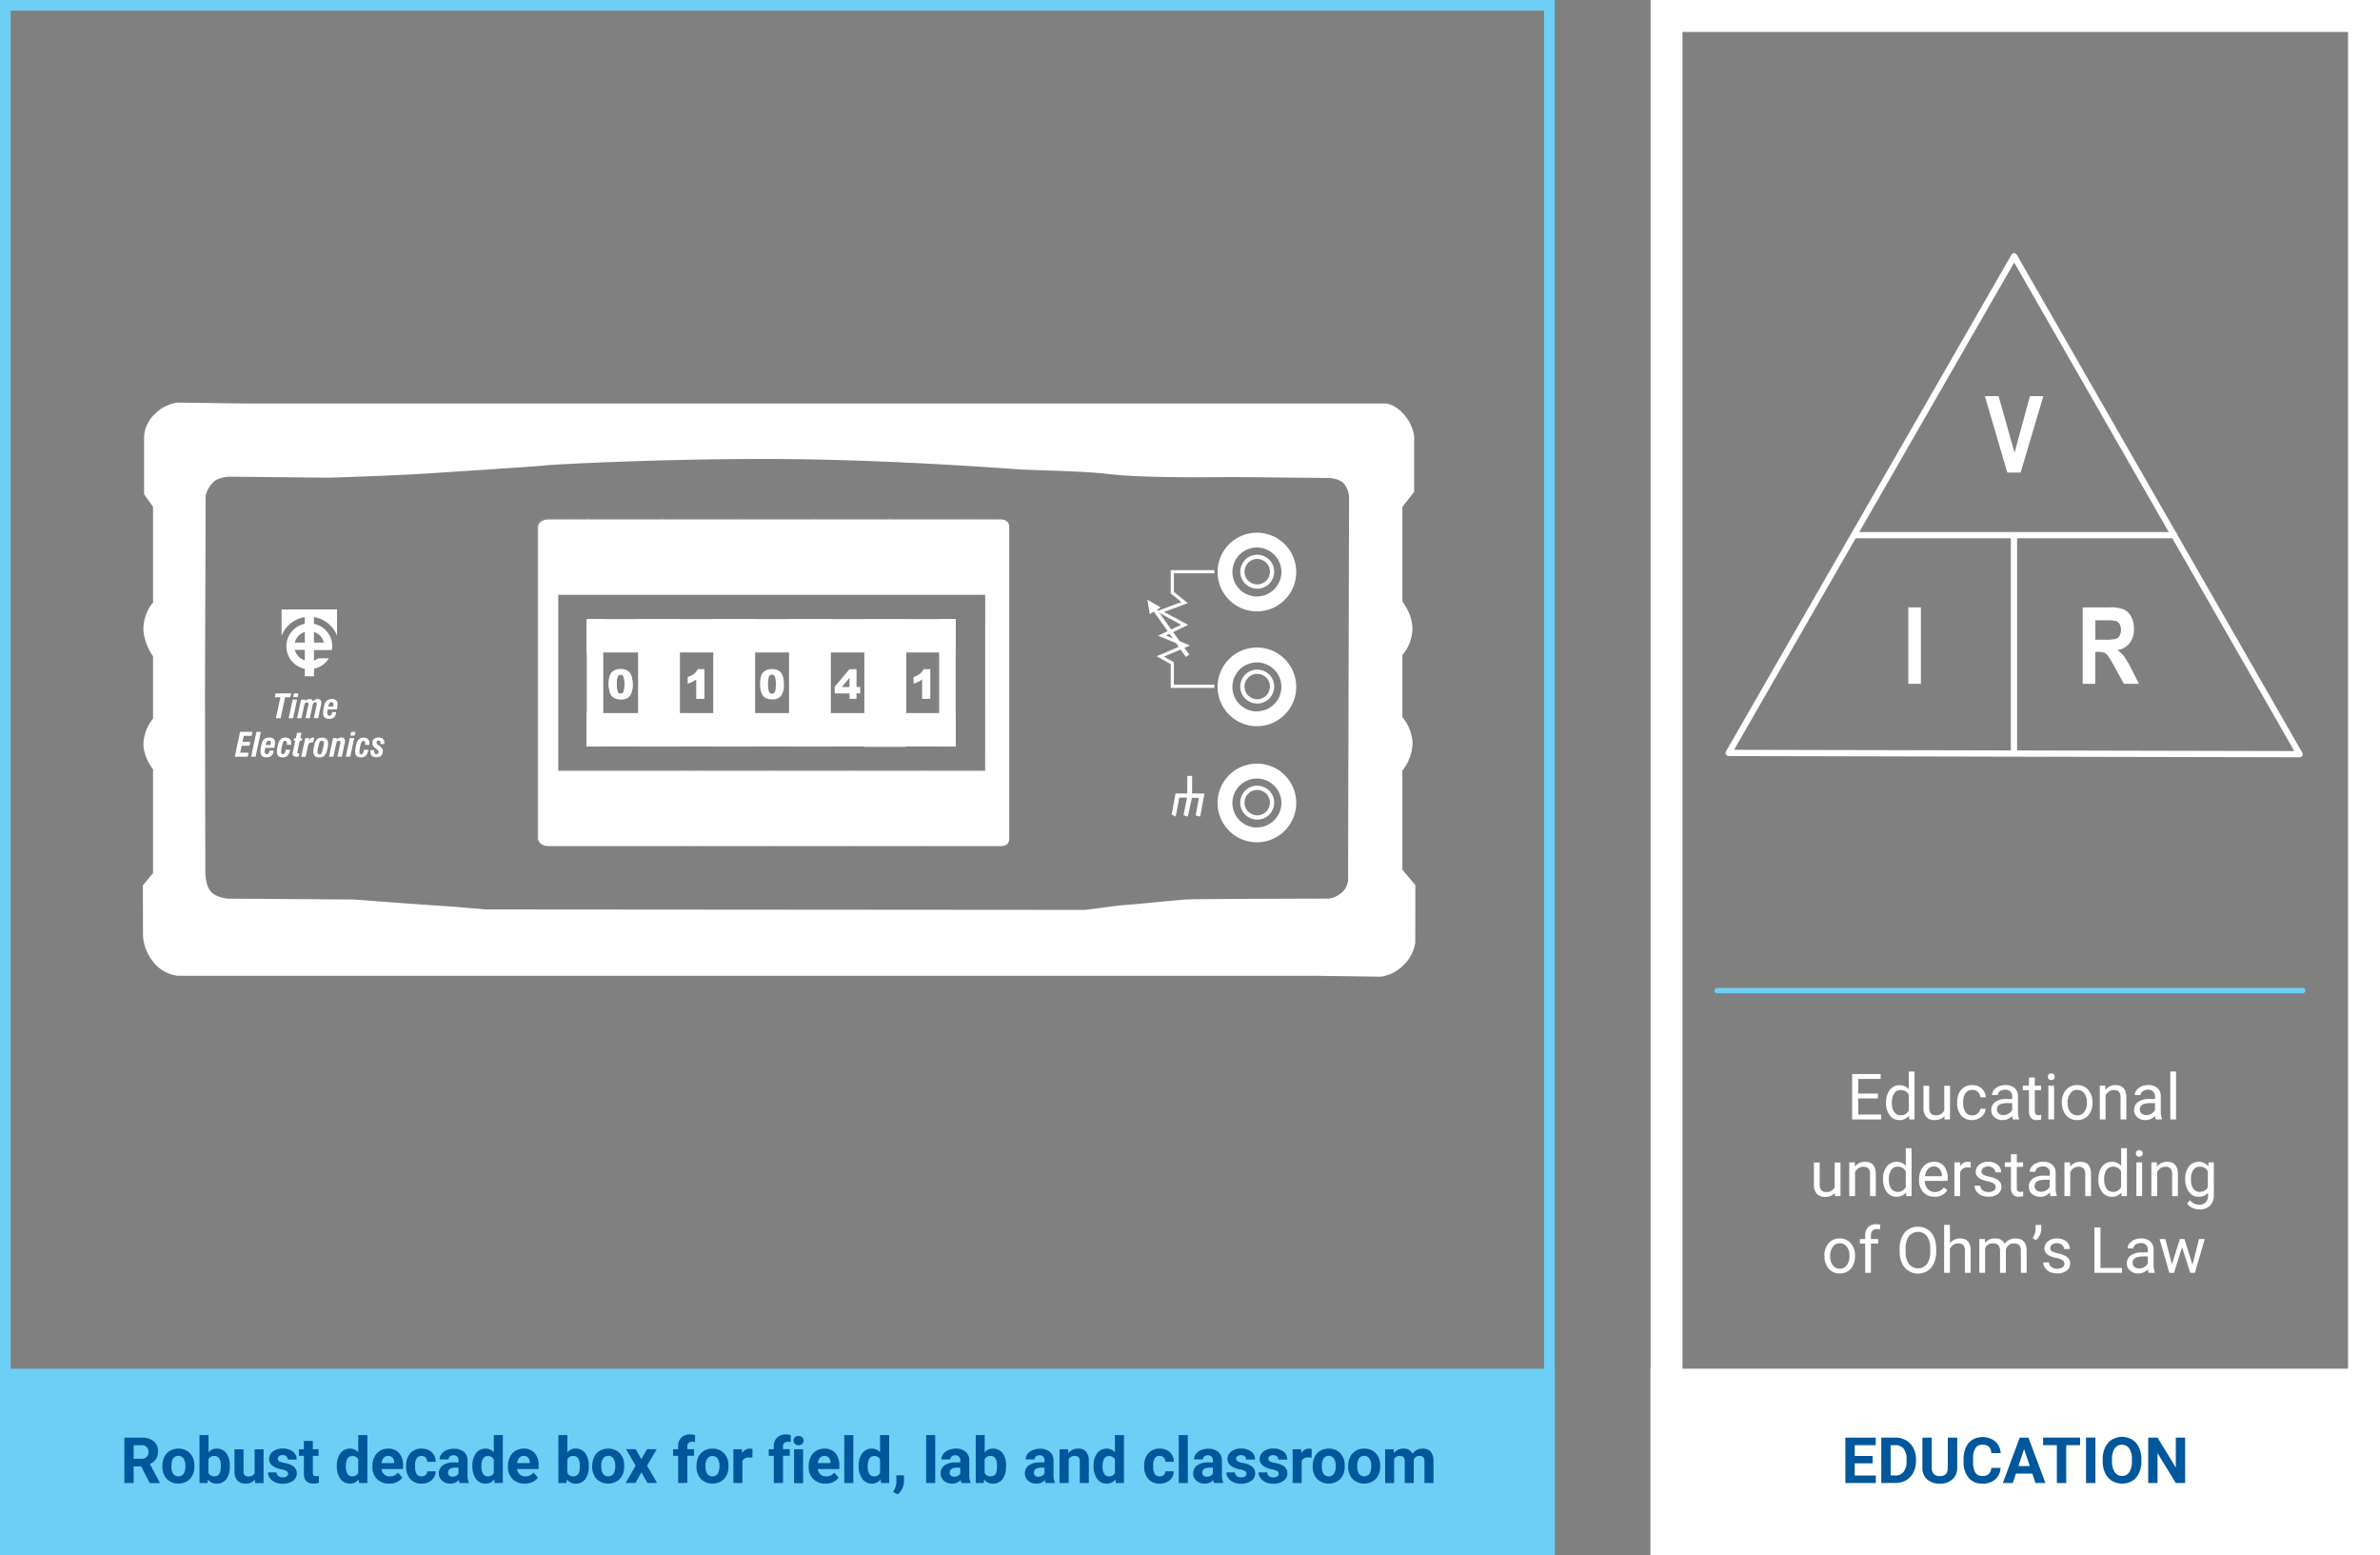 <svg xmlns="http://www.w3.org/2000/svg" viewBox="0 0 894 584"><rect x="0" y="0" width="894" height="584" fill="#808080" stroke="none"/><defs><style>.cls-1{fill:#fff;}.cls-2{fill:#01579b;}.cls-3,.cls-5,.cls-6,.cls-7,.cls-8{fill:none;}.cls-3{stroke:#6dcff6;stroke-width:2px;}.cls-3,.cls-6,.cls-8{stroke-linecap:round;}.cls-3,.cls-5,.cls-7{stroke-miterlimit:10;}.cls-4{fill:#6dcff6;}.cls-5,.cls-6,.cls-7,.cls-8{stroke:#fff;}.cls-5{stroke-width:1.61px;}.cls-6,.cls-8{stroke-linejoin:round;}.cls-6{stroke-width:0.29px;opacity:0.39;}.cls-7{stroke-width:1.2px;}.cls-8{stroke-width:0.8px;opacity:0.15;}</style></defs><g id="Layer_2" data-name="Layer 2"><g id="_1041_OUT" data-name="1041 OUT"><path class="cls-1" d="M863.83,284.39h0l-214.49-.47a1.16,1.16,0,0,1-1-.59,1.2,1.2,0,0,1,0-1.16L755.57,95.66a1.18,1.18,0,0,1,1-.58h0a1.16,1.16,0,0,1,1,.58l107.24,187a1.17,1.17,0,0,1-1,1.75Zm-212.46-2.81,210.44.47L756.59,98.59Z"/><path class="cls-1" d="M816.66,202.15h-120a1.17,1.17,0,1,1,0-2.34h120a1.17,1.17,0,1,1,0,2.34Z"/><path class="cls-1" d="M756.51,283.86a1.17,1.17,0,0,1-1.17-1.17V201a1.17,1.17,0,0,1,2.34,0v81.71A1.17,1.17,0,0,1,756.51,283.86Z"/><path class="cls-1" d="M754,177.47l-8.42-28.71h5.15l6,21.25,5.77-21.25h5.05L759,177.47Z"/><path class="cls-1" d="M716.82,256.8V228.09h4.73V256.8Z"/><path class="cls-1" d="M782.33,256.8V228.09h10a13.8,13.8,0,0,1,5.48.78,6,6,0,0,1,2.7,2.68,9.24,9.24,0,0,1,1.06,4.57,8.55,8.55,0,0,1-1.61,5.42,7.2,7.2,0,0,1-4.6,2.59,11.89,11.89,0,0,1,2.53,2.4,32.87,32.87,0,0,1,2.72,4.67l2.86,5.6h-5.67l-3.44-6.25a42.49,42.49,0,0,0-2.52-4.24,3.59,3.59,0,0,0-1.41-1.17,6.33,6.33,0,0,0-2.39-.33h-1v12Zm4.74-16.57h3.53a17.69,17.69,0,0,0,4.11-.28,2.62,2.62,0,0,0,1.43-1.15,4.26,4.26,0,0,0,.55-2.29,4,4,0,0,0-.55-2.2,2.79,2.79,0,0,0-1.49-1.15,19.28,19.28,0,0,0-3.86-.21h-3.72Z"/><rect class="cls-1" x="620" y="514" width="274" height="70"/><path class="cls-2" d="M703.44,549.53h-6.75v4.57h7.92v2.83H693.17V539.87h11.42v2.84h-7.9v4.07h6.75Z"/><path class="cls-2" d="M706.67,556.93V539.87h5.25a7.94,7.94,0,0,1,4,1,7.12,7.12,0,0,1,2.77,2.88,9,9,0,0,1,1,4.25v.79a9,9,0,0,1-1,4.23A7,7,0,0,1,716,555.9a8.07,8.07,0,0,1-4,1Zm3.52-14.22V554.1h1.7a3.81,3.81,0,0,0,3.15-1.34,6.06,6.06,0,0,0,1.11-3.86V548a6.21,6.21,0,0,0-1.07-3.94,3.8,3.8,0,0,0-3.16-1.35Z"/><path class="cls-2" d="M735.19,539.87V551.1a5.74,5.74,0,0,1-1.76,4.43,6.71,6.71,0,0,1-4.78,1.63,6.8,6.8,0,0,1-4.75-1.58,5.64,5.64,0,0,1-1.79-4.35V539.87h3.51v11.26a3.22,3.22,0,0,0,.81,2.44,3.07,3.07,0,0,0,2.22.77c2,0,3-1,3-3.12V539.87Z"/><path class="cls-2" d="M751.46,551.25a6,6,0,0,1-2,4.33,7.1,7.1,0,0,1-4.83,1.58,6.42,6.42,0,0,1-5.17-2.21,9.06,9.06,0,0,1-1.88-6.06v-1a10.22,10.22,0,0,1,.87-4.34,6.5,6.5,0,0,1,2.48-2.88,7.75,7.75,0,0,1,8.5.58,6.54,6.54,0,0,1,2.09,4.45H748a3.55,3.55,0,0,0-.92-2.4,3.4,3.4,0,0,0-2.41-.75,3,3,0,0,0-2.63,1.26,7.05,7.05,0,0,0-.89,3.91V549a7.52,7.52,0,0,0,.83,4,2.92,2.92,0,0,0,2.65,1.28,3.51,3.51,0,0,0,2.43-.74,3.41,3.41,0,0,0,.92-2.3Z"/><path class="cls-2" d="M763.4,553.41h-6.16l-1.17,3.52h-3.74l6.35-17.06h3.26l6.39,17.06h-3.74Zm-5.21-2.84h4.27l-2.15-6.39Z"/><path class="cls-2" d="M781.36,542.71h-5.23v14.22h-3.51V542.71h-5.16v-2.84h13.9Z"/><path class="cls-2" d="M787.1,556.93h-3.52V539.87h3.52Z"/><path class="cls-2" d="M804.37,548.78a10.2,10.2,0,0,1-.89,4.42,6.65,6.65,0,0,1-2.55,2.93,7,7,0,0,1-3.8,1,7.09,7.09,0,0,1-3.78-1,6.78,6.78,0,0,1-2.58-2.91,10,10,0,0,1-.93-4.35V548a10.16,10.16,0,0,1,.91-4.43,6.73,6.73,0,0,1,2.57-2.94,7.49,7.49,0,0,1,7.58,0,6.71,6.71,0,0,1,2.56,2.94,10.15,10.15,0,0,1,.91,4.42Zm-3.56-.77a7.19,7.19,0,0,0-1-4.08,3.39,3.39,0,0,0-5.47,0,7.08,7.08,0,0,0-1,4v.83a7.19,7.19,0,0,0,1,4.06,3.12,3.12,0,0,0,2.76,1.44,3.09,3.09,0,0,0,2.72-1.39,7.25,7.25,0,0,0,1-4Z"/><path class="cls-2" d="M820.8,556.93h-3.51l-6.85-11.23v11.23h-3.51V539.87h3.51l6.86,11.25V539.87h3.5Z"/><path class="cls-1" d="M882,12V572H632V12H882M894,0H620V584H894V0Z"/><line class="cls-3" x1="645" y1="372" x2="865" y2="372"/><path class="cls-1" d="M705.36,412.51H698v6.05h8.59v1.84H695.71V403.34h10.72v1.84H698v5.49h7.4Z"/><path class="cls-1" d="M708.48,414a7.46,7.46,0,0,1,1.39-4.7A4.71,4.71,0,0,1,717,409V402.4h2.16v18h-2l-.1-1.36a4.44,4.44,0,0,1-3.63,1.59,4.35,4.35,0,0,1-3.59-1.8,7.53,7.53,0,0,1-1.39-4.71Zm2.17.24a5.68,5.68,0,0,0,.89,3.38,2.89,2.89,0,0,0,2.46,1.21,3.17,3.17,0,0,0,3-1.85v-5.82a3.18,3.18,0,0,0-3-1.79,2.9,2.9,0,0,0-2.49,1.23A6.2,6.2,0,0,0,710.65,414.2Z"/><path class="cls-1" d="M730.38,419.15a4.63,4.63,0,0,1-3.72,1.48,4,4,0,0,1-3.09-1.17A5.16,5.16,0,0,1,722.5,416v-8.25h2.17v8.19q0,2.88,2.34,2.88a3.24,3.24,0,0,0,3.31-1.85v-9.22h2.16V420.4h-2.06Z"/><path class="cls-1" d="M740.86,418.87a3.12,3.12,0,0,0,2-.71,2.45,2.45,0,0,0,1-1.76h2a4,4,0,0,1-.75,2.08,5,5,0,0,1-1.84,1.57,5.35,5.35,0,0,1-2.45.58,5.24,5.24,0,0,1-4.12-1.72,6.9,6.9,0,0,1-1.53-4.73v-.37a7.68,7.68,0,0,1,.68-3.29,5.23,5.23,0,0,1,2-2.24,5.53,5.53,0,0,1,3-.79,5.1,5.1,0,0,1,3.55,1.27,4.58,4.58,0,0,1,1.5,3.32h-2a3,3,0,0,0-.93-2,2.89,2.89,0,0,0-2.07-.79,3,3,0,0,0-2.56,1.19,5.62,5.62,0,0,0-.91,3.44v.41a5.41,5.41,0,0,0,.91,3.37A3,3,0,0,0,740.86,418.87Z"/><path class="cls-1" d="M756.17,420.4a4.38,4.38,0,0,1-.31-1.34,4.81,4.81,0,0,1-3.61,1.57,4.44,4.44,0,0,1-3.07-1.06,3.42,3.42,0,0,1-1.2-2.69,3.58,3.58,0,0,1,1.5-3.07,7.13,7.13,0,0,1,4.24-1.1h2.11v-1a2.44,2.44,0,0,0-.68-1.81,2.73,2.73,0,0,0-2-.68,3.15,3.15,0,0,0-1.94.59,1.74,1.74,0,0,0-.79,1.42h-2.18a3,3,0,0,1,.68-1.84,4.66,4.66,0,0,1,1.83-1.4,6.18,6.18,0,0,1,2.53-.51,5,5,0,0,1,3.44,1.09,4,4,0,0,1,1.29,3v5.84a7,7,0,0,0,.44,2.77v.19Zm-3.6-1.65a3.82,3.82,0,0,0,1.93-.53,3.24,3.24,0,0,0,1.33-1.37v-2.6h-1.7q-4,0-4,2.33a2,2,0,0,0,.68,1.59A2.6,2.6,0,0,0,752.57,418.75Z"/><path class="cls-1" d="M764.34,404.65v3.07h2.36v1.68h-2.36v7.87a1.74,1.74,0,0,0,.31,1.14,1.31,1.31,0,0,0,1.08.38,4.81,4.81,0,0,0,1-.14v1.75a6.09,6.09,0,0,1-1.66.23,2.71,2.71,0,0,1-2.19-.87,3.75,3.75,0,0,1-.74-2.5V409.4h-2.31v-1.68h2.31v-3.07Z"/><path class="cls-1" d="M769.25,404.36a1.27,1.27,0,0,1,.32-.89,1.42,1.42,0,0,1,1.91,0,1.27,1.27,0,0,1,.33.89,1.17,1.17,0,0,1-1.29,1.23,1.16,1.16,0,0,1-1.27-1.23Zm2.34,16h-2.17V407.72h2.17Z"/><path class="cls-1" d="M774.48,413.94a7.46,7.46,0,0,1,.74-3.35,5.45,5.45,0,0,1,2-2.3,5.61,5.61,0,0,1,3-.8,5.35,5.35,0,0,1,4.19,1.79,6.91,6.91,0,0,1,1.6,4.77v.15a7.56,7.56,0,0,1-.71,3.32,5.33,5.33,0,0,1-2,2.29,5.59,5.59,0,0,1-3,.82,5.32,5.32,0,0,1-4.18-1.79,6.88,6.88,0,0,1-1.6-4.74Zm2.18.26a5.44,5.44,0,0,0,1,3.39,3.32,3.32,0,0,0,5.25,0,5.91,5.91,0,0,0,1-3.63,5.43,5.43,0,0,0-1-3.38,3.16,3.16,0,0,0-2.63-1.29,3.1,3.1,0,0,0-2.59,1.27A5.9,5.9,0,0,0,776.66,414.2Z"/><path class="cls-1" d="M790.8,407.72l.07,1.59a4.63,4.63,0,0,1,3.79-1.82c2.68,0,4,1.51,4.06,4.53v8.38h-2.17V412a3,3,0,0,0-.63-2,2.48,2.48,0,0,0-1.91-.65,3.07,3.07,0,0,0-1.85.56,3.76,3.76,0,0,0-1.25,1.48v9h-2.16V407.72Z"/><path class="cls-1" d="M809.82,420.4a4.38,4.38,0,0,1-.31-1.34,4.83,4.83,0,0,1-3.61,1.57,4.44,4.44,0,0,1-3.07-1.06,3.43,3.43,0,0,1-1.21-2.69,3.59,3.59,0,0,1,1.51-3.07,7.11,7.11,0,0,1,4.24-1.1h2.11v-1a2.44,2.44,0,0,0-.68-1.81,2.75,2.75,0,0,0-2-.68,3.15,3.15,0,0,0-1.94.59,1.71,1.71,0,0,0-.79,1.42h-2.18a3,3,0,0,1,.68-1.84,4.7,4.7,0,0,1,1.82-1.4,6.23,6.23,0,0,1,2.54-.51,5,5,0,0,1,3.44,1.09,4,4,0,0,1,1.28,3v5.84a7,7,0,0,0,.45,2.77v.19Zm-3.6-1.65a3.82,3.82,0,0,0,1.93-.53,3.24,3.24,0,0,0,1.33-1.37v-2.6h-1.7q-4,0-4,2.33a2,2,0,0,0,.68,1.59A2.6,2.6,0,0,0,806.22,418.75Z"/><path class="cls-1" d="M817.4,420.4h-2.17v-18h2.17Z"/><path class="cls-1" d="M689.24,448a4.63,4.63,0,0,1-3.72,1.48,4,4,0,0,1-3.09-1.17,5.16,5.16,0,0,1-1.07-3.49v-8.25h2.17v8.19q0,2.88,2.34,2.88a3.24,3.24,0,0,0,3.31-1.85v-9.22h2.16V449.2h-2.06Z"/><path class="cls-1" d="M696.69,436.52l.07,1.59a4.63,4.63,0,0,1,3.8-1.82q4,0,4.05,4.53v8.38h-2.17v-8.39a3,3,0,0,0-.62-2,2.51,2.51,0,0,0-1.92-.65,3.09,3.09,0,0,0-1.85.56,3.74,3.74,0,0,0-1.24,1.48v9h-2.17V436.52Z"/><path class="cls-1" d="M707.35,442.75a7.39,7.39,0,0,1,1.39-4.69,4.7,4.7,0,0,1,7.14-.25V431.2h2.17v18h-2l-.11-1.36a4.4,4.4,0,0,1-3.62,1.59,4.34,4.34,0,0,1-3.59-1.8,7.53,7.53,0,0,1-1.39-4.71Zm2.17.25a5.68,5.68,0,0,0,.89,3.38,2.88,2.88,0,0,0,2.46,1.21,3.14,3.14,0,0,0,3-1.85v-5.82a3.16,3.16,0,0,0-3-1.79,2.89,2.89,0,0,0-2.49,1.23A6.2,6.2,0,0,0,709.52,443Z"/><path class="cls-1" d="M726.68,449.43a5.54,5.54,0,0,1-4.2-1.69,6.28,6.28,0,0,1-1.62-4.53v-.4a7.65,7.65,0,0,1,.72-3.37,5.79,5.79,0,0,1,2-2.32,5.13,5.13,0,0,1,2.81-.83,4.72,4.72,0,0,1,3.84,1.63,7,7,0,0,1,1.37,4.66v.9H723a4.5,4.5,0,0,0,1.1,3,3.45,3.45,0,0,0,2.66,1.16,3.8,3.8,0,0,0,2-.47,4.85,4.85,0,0,0,1.39-1.25l1.33,1A5.32,5.32,0,0,1,726.68,449.43Zm-.27-11.36a2.93,2.93,0,0,0-2.21.95,4.67,4.67,0,0,0-1.1,2.68h6.35v-.16a4.09,4.09,0,0,0-.89-2.56A2.7,2.7,0,0,0,726.41,438.07Z"/><path class="cls-1" d="M740.26,438.47a5.93,5.93,0,0,0-1.07-.09,2.86,2.86,0,0,0-2.89,1.82v9h-2.17V436.52h2.11l0,1.47a3.38,3.38,0,0,1,3-1.7,2.22,2.22,0,0,1,1,.16Z"/><path class="cls-1" d="M749.63,445.84a1.61,1.61,0,0,0-.66-1.37,6.54,6.54,0,0,0-2.31-.84,10.67,10.67,0,0,1-2.61-.84,3.81,3.81,0,0,1-1.43-1.17,2.78,2.78,0,0,1-.46-1.62,3.29,3.29,0,0,1,1.32-2.64,5.16,5.16,0,0,1,3.36-1.07,5.3,5.3,0,0,1,3.5,1.11,3.51,3.51,0,0,1,1.34,2.85H749.5a2,2,0,0,0-.75-1.54,2.83,2.83,0,0,0-1.91-.64,3,3,0,0,0-1.85.51,1.65,1.65,0,0,0-.66,1.35,1.29,1.29,0,0,0,.62,1.18,7.64,7.64,0,0,0,2.24.77,11.91,11.91,0,0,1,2.63.86,3.9,3.9,0,0,1,1.5,1.22,3,3,0,0,1,.48,1.72,3.23,3.23,0,0,1-1.36,2.73,5.7,5.7,0,0,1-3.52,1,6.54,6.54,0,0,1-2.7-.53,4.42,4.42,0,0,1-1.83-1.51,3.56,3.56,0,0,1-.67-2.09h2.17a2.27,2.27,0,0,0,.87,1.73,3.45,3.45,0,0,0,2.16.64,3.51,3.51,0,0,0,2-.5A1.53,1.53,0,0,0,749.63,445.84Z"/><path class="cls-1" d="M757.57,433.45v3.07h2.36v1.68h-2.36v7.87a1.74,1.74,0,0,0,.31,1.14,1.31,1.31,0,0,0,1.08.38,4.73,4.73,0,0,0,1-.14v1.75a6.09,6.09,0,0,1-1.66.23,2.71,2.71,0,0,1-2.19-.87,3.8,3.8,0,0,1-.74-2.5V438.2h-2.31v-1.68h2.31v-3.07Z"/><path class="cls-1" d="M770.29,449.2a4.88,4.88,0,0,1-.3-1.34,4.83,4.83,0,0,1-3.61,1.57,4.47,4.47,0,0,1-3.08-1.06,3.42,3.42,0,0,1-1.2-2.69,3.56,3.56,0,0,1,1.51-3.07,7.07,7.07,0,0,1,4.23-1.1H770v-1a2.41,2.41,0,0,0-.68-1.81,2.72,2.72,0,0,0-2-.68,3.15,3.15,0,0,0-1.94.59,1.71,1.71,0,0,0-.79,1.42h-2.18a3,3,0,0,1,.67-1.84,4.66,4.66,0,0,1,1.83-1.4,6.23,6.23,0,0,1,2.54-.51,5,5,0,0,1,3.43,1.09,4,4,0,0,1,1.29,3v5.84a7,7,0,0,0,.45,2.77v.19Zm-3.59-1.65a3.82,3.82,0,0,0,1.93-.53,3.16,3.16,0,0,0,1.32-1.37v-2.6h-1.7q-4,0-4,2.33A2,2,0,0,0,765,447,2.59,2.59,0,0,0,766.7,447.55Z"/><path class="cls-1" d="M777.57,436.52l.07,1.59a4.65,4.65,0,0,1,3.8-1.82q4,0,4,4.53v8.38h-2.16v-8.39a3,3,0,0,0-.63-2,2.51,2.51,0,0,0-1.92-.65,3.09,3.09,0,0,0-1.85.56,3.82,3.82,0,0,0-1.24,1.48v9h-2.17V436.52Z"/><path class="cls-1" d="M788.24,442.75a7.45,7.45,0,0,1,1.38-4.69,4.71,4.71,0,0,1,7.15-.25V431.2h2.16v18h-2l-.1-1.36a4.43,4.43,0,0,1-3.62,1.59,4.35,4.35,0,0,1-3.6-1.8,7.53,7.53,0,0,1-1.38-4.71Zm2.16.25a5.68,5.68,0,0,0,.89,3.38,2.89,2.89,0,0,0,2.46,1.21,3.17,3.17,0,0,0,3-1.85v-5.82a3.18,3.18,0,0,0-3-1.79,2.91,2.91,0,0,0-2.49,1.23A6.2,6.2,0,0,0,790.4,443Z"/><path class="cls-1" d="M802.31,433.16a1.31,1.31,0,0,1,.32-.89,1.43,1.43,0,0,1,1.92,0,1.27,1.27,0,0,1,.33.89,1.25,1.25,0,0,1-.33.88,1.49,1.49,0,0,1-1.92,0A1.29,1.29,0,0,1,802.31,433.16Zm2.34,16h-2.16V436.52h2.16Z"/><path class="cls-1" d="M810.17,436.52l.07,1.59a4.65,4.65,0,0,1,3.8-1.82q4,0,4.05,4.53v8.38h-2.16v-8.39a3,3,0,0,0-.63-2,2.51,2.51,0,0,0-1.92-.65,3.09,3.09,0,0,0-1.85.56,3.82,3.82,0,0,0-1.24,1.48v9h-2.17V436.52Z"/><path class="cls-1" d="M820.85,442.75a7.47,7.47,0,0,1,1.37-4.71,4.72,4.72,0,0,1,7.25-.11l.11-1.41h2V448.9a5.14,5.14,0,0,1-1.46,3.87,5.36,5.36,0,0,1-3.92,1.42,6.5,6.5,0,0,1-2.68-.58,4.61,4.61,0,0,1-2-1.61l1.13-1.3a4.22,4.22,0,0,0,3.41,1.72,3.31,3.31,0,0,0,2.47-.89,3.44,3.44,0,0,0,.88-2.51v-1.09a4.46,4.46,0,0,1-3.55,1.5,4.29,4.29,0,0,1-3.6-1.79A7.81,7.81,0,0,1,820.85,442.75ZM823,443a5.67,5.67,0,0,0,.88,3.37,2.83,2.83,0,0,0,2.46,1.22,3.17,3.17,0,0,0,3-1.86v-5.79a3.21,3.21,0,0,0-3-1.81,2.88,2.88,0,0,0-2.47,1.23A6.2,6.2,0,0,0,823,443Z"/><path class="cls-1" d="M685.29,471.54a7.46,7.46,0,0,1,.73-3.35,5.51,5.51,0,0,1,2-2.3,5.61,5.61,0,0,1,3-.8,5.33,5.33,0,0,1,4.19,1.79,6.86,6.86,0,0,1,1.6,4.77v.15a7.56,7.56,0,0,1-.71,3.32,5.33,5.33,0,0,1-2,2.29,5.57,5.57,0,0,1-3,.82,5.3,5.3,0,0,1-4.17-1.79,6.84,6.84,0,0,1-1.6-4.74Zm2.18.26a5.38,5.38,0,0,0,1,3.39,3.32,3.32,0,0,0,5.24,0,5.91,5.91,0,0,0,1-3.63,5.43,5.43,0,0,0-1-3.38,3.16,3.16,0,0,0-2.63-1.29,3.12,3.12,0,0,0-2.59,1.27A5.88,5.88,0,0,0,687.47,471.8Z"/><path class="cls-1" d="M700.62,478V467h-2v-1.68h2V464a4.29,4.29,0,0,1,1.09-3.15,4.07,4.07,0,0,1,3.08-1.12,5.87,5.87,0,0,1,1.49.2l-.12,1.75a6.28,6.28,0,0,0-1.17-.11,2.11,2.11,0,0,0-1.63.62,2.47,2.47,0,0,0-.58,1.77v1.34h2.71V467h-2.71v11Z"/><path class="cls-1" d="M727.29,470a10.47,10.47,0,0,1-.85,4.38,6.43,6.43,0,0,1-2.39,2.85,6.6,6.6,0,0,1-9.6-2.83,10.26,10.26,0,0,1-.89-4.25v-1.23a10.45,10.45,0,0,1,.86-4.35,6.36,6.36,0,0,1,6-3.89,6.64,6.64,0,0,1,3.62,1,6.38,6.38,0,0,1,2.4,2.87,10.53,10.53,0,0,1,.85,4.38Zm-2.24-1.1a7.66,7.66,0,0,0-1.22-4.66,4.35,4.35,0,0,0-6.77,0,7.58,7.58,0,0,0-1.26,4.51V470a7.61,7.61,0,0,0,1.24,4.62,4.34,4.34,0,0,0,6.78.1,7.59,7.59,0,0,0,1.23-4.56Z"/><path class="cls-1" d="M732.49,466.86a4.61,4.61,0,0,1,3.75-1.77q4,0,4,4.53V478h-2.16v-8.39a3,3,0,0,0-.63-2,2.51,2.51,0,0,0-1.92-.65,3.09,3.09,0,0,0-1.85.56,3.86,3.86,0,0,0-1.24,1.47v9h-2.17V460h2.17Z"/><path class="cls-1" d="M745.58,465.32l.06,1.41a4.66,4.66,0,0,1,3.76-1.64,3.63,3.63,0,0,1,3.62,2,4.74,4.74,0,0,1,4-2c2.79,0,4.2,1.47,4.25,4.41V478h-2.17v-8.37a2.93,2.93,0,0,0-.62-2,2.75,2.75,0,0,0-2.09-.67,2.87,2.87,0,0,0-2,.72,2.94,2.94,0,0,0-.93,1.94V478h-2.18v-8.31q0-2.76-2.7-2.76a2.89,2.89,0,0,0-2.92,1.81V478h-2.17V465.32Z"/><path class="cls-1" d="M764.73,465.74l-1.23-.84a5.68,5.68,0,0,0,1.12-3.21V460h2.15v1.52a5.46,5.46,0,0,1-.58,2.34A5.37,5.37,0,0,1,764.73,465.74Z"/><path class="cls-1" d="M775.44,474.64a1.61,1.61,0,0,0-.66-1.37,6.54,6.54,0,0,0-2.31-.84,10.53,10.53,0,0,1-2.61-.84,3.66,3.66,0,0,1-1.43-1.17,2.81,2.81,0,0,1-.47-1.62,3.29,3.29,0,0,1,1.32-2.64,5.19,5.19,0,0,1,3.37-1.07,5.32,5.32,0,0,1,3.5,1.11,3.54,3.54,0,0,1,1.34,2.85h-2.18a1.94,1.94,0,0,0-.76-1.54,2.8,2.8,0,0,0-1.9-.64,3,3,0,0,0-1.85.51,1.63,1.63,0,0,0-.67,1.35,1.31,1.31,0,0,0,.62,1.18,7.73,7.73,0,0,0,2.25.77,11.91,11.91,0,0,1,2.63.86,3.79,3.79,0,0,1,1.49,1.22,2.91,2.91,0,0,1,.49,1.72,3.26,3.26,0,0,1-1.36,2.73,5.73,5.73,0,0,1-3.53,1,6.52,6.52,0,0,1-2.69-.53,4.39,4.39,0,0,1-1.84-1.51,3.64,3.64,0,0,1-.66-2.09h2.17a2.27,2.27,0,0,0,.87,1.73,3.41,3.41,0,0,0,2.15.63,3.54,3.54,0,0,0,2-.49A1.55,1.55,0,0,0,775.44,474.64Z"/><path class="cls-1" d="M789,476.16h8.09V478H786.71V460.94H789Z"/><path class="cls-1" d="M807.12,478a4.46,4.46,0,0,1-.31-1.34,4.83,4.83,0,0,1-3.61,1.57,4.49,4.49,0,0,1-3.08-1.06,3.42,3.42,0,0,1-1.2-2.69,3.59,3.59,0,0,1,1.51-3.07,7.11,7.11,0,0,1,4.24-1.1h2.11v-1a2.44,2.44,0,0,0-.68-1.81,2.76,2.76,0,0,0-2-.68,3.15,3.15,0,0,0-1.94.59,1.71,1.71,0,0,0-.79,1.42h-2.18a3,3,0,0,1,.68-1.84,4.56,4.56,0,0,1,1.82-1.4,6.23,6.23,0,0,1,2.54-.51,5,5,0,0,1,3.43,1.09,4,4,0,0,1,1.29,3V475a7.05,7.05,0,0,0,.45,2.77V478Zm-3.6-1.65a3.82,3.82,0,0,0,1.93-.53,3.24,3.24,0,0,0,1.33-1.37v-2.6h-1.7c-2.66,0-4,.77-4,2.33a2,2,0,0,0,.68,1.59A2.59,2.59,0,0,0,803.52,476.35Z"/><path class="cls-1" d="M823.57,475l2.44-9.69h2.16L824.48,478h-1.76l-3.08-9.61-3,9.61h-1.76l-3.67-12.68h2.15l2.5,9.49,2.95-9.49h1.75Z"/><path class="cls-4" d="M580,4V580H4V4H580m4-4H0V584H584V0Z"/><rect class="cls-4" y="514" width="584" height="70"/><path class="cls-2" d="M53,550.68h-2.8v6.25H46.71V539.87h6.34a7.21,7.21,0,0,1,4.66,1.34A4.67,4.67,0,0,1,59.35,545a5.24,5.24,0,0,1-.75,2.91,5.16,5.16,0,0,1-2.3,1.86l3.7,7v.17H56.22Zm-2.8-2.85h2.84a2.91,2.91,0,0,0,2-.67,2.43,2.43,0,0,0,.73-1.86,2.55,2.55,0,0,0-.69-1.89,2.82,2.82,0,0,0-2.1-.7H50.22Z"/><path class="cls-2" d="M61,550.47a7.41,7.41,0,0,1,.73-3.36,5.28,5.28,0,0,1,2.09-2.29A6.1,6.1,0,0,1,67,544a5.8,5.8,0,0,1,4.19,1.57A6.3,6.3,0,0,1,73,549.85l0,.87a6.66,6.66,0,0,1-1.62,4.68,6.33,6.33,0,0,1-8.75,0A6.77,6.77,0,0,1,61,550.62Zm3.39.24a4.78,4.78,0,0,0,.68,2.77,2.45,2.45,0,0,0,3.87,0,5.2,5.2,0,0,0,.69-3,4.69,4.69,0,0,0-.69-2.75,2.25,2.25,0,0,0-2-1,2.21,2.21,0,0,0-1.92,1A5.32,5.32,0,0,0,64.42,550.71Z"/><path class="cls-2" d="M86.32,550.71a7.73,7.73,0,0,1-1.3,4.75,4.33,4.33,0,0,1-3.64,1.7,3.94,3.94,0,0,1-3.29-1.58l-.15,1.35h-3v-18h3.39v6.46A3.85,3.85,0,0,1,81.36,544,4.34,4.34,0,0,1,85,545.72a7.7,7.7,0,0,1,1.32,4.8Zm-3.39-.25a5,5,0,0,0-.61-2.81,2.06,2.06,0,0,0-1.82-.88,2.23,2.23,0,0,0-2.22,1.32v5a2.25,2.25,0,0,0,2.25,1.33,2.09,2.09,0,0,0,2.15-1.61A8.18,8.18,0,0,0,82.93,550.46Z"/><path class="cls-2" d="M95.76,555.64a4.25,4.25,0,0,1-3.47,1.52A4,4,0,0,1,89.18,556a5,5,0,0,1-1.1-3.43v-8.31h3.39v8.2q0,2,1.8,2a2.46,2.46,0,0,0,2.37-1.19v-9H99v12.68H95.85Z"/><path class="cls-2" d="M108.22,553.42a1.08,1.08,0,0,0-.62-1,6.92,6.92,0,0,0-2-.64c-3-.64-4.52-1.92-4.52-3.85a3.45,3.45,0,0,1,1.4-2.81,5.6,5.6,0,0,1,3.66-1.14,6.07,6.07,0,0,1,3.86,1.14,3.6,3.6,0,0,1,1.45,3h-3.39a1.66,1.66,0,0,0-.47-1.2,2,2,0,0,0-1.46-.47,2,2,0,0,0-1.33.39,1.21,1.21,0,0,0-.47,1,1,1,0,0,0,.54.91,5.44,5.44,0,0,0,1.8.6,14.05,14.05,0,0,1,2.13.56q2.69,1,2.68,3.41a3.29,3.29,0,0,1-1.49,2.81,6.37,6.37,0,0,1-3.84,1.07,6.68,6.68,0,0,1-2.83-.57,4.7,4.7,0,0,1-1.94-1.55,3.63,3.63,0,0,1-.7-2.14h3.21a1.74,1.74,0,0,0,.67,1.38,2.64,2.64,0,0,0,1.66.48,2.42,2.42,0,0,0,1.47-.37A1.15,1.15,0,0,0,108.22,553.42Z"/><path class="cls-2" d="M117.51,541.13v3.12h2.16v2.48h-2.16v6.33a1.51,1.51,0,0,0,.27,1,1.36,1.36,0,0,0,1,.3,5,5,0,0,0,1-.08v2.57a7,7,0,0,1-2,.3q-3.56,0-3.63-3.59v-6.84h-1.85v-2.48h1.85v-3.12Z"/><path class="cls-2" d="M126.53,550.5a7.63,7.63,0,0,1,1.33-4.73A4.33,4.33,0,0,1,131.5,544a3.91,3.91,0,0,1,3.06,1.39v-6.47H138v18H134.9l-.17-1.35a4,4,0,0,1-3.25,1.58,4.3,4.3,0,0,1-3.6-1.76A7.9,7.9,0,0,1,126.53,550.5Zm3.39.25a4.93,4.93,0,0,0,.62,2.73,2,2,0,0,0,1.8.95,2.27,2.27,0,0,0,2.22-1.32v-5a2.23,2.23,0,0,0-2.19-1.32C130.73,546.77,129.92,548.09,129.92,550.75Z"/><path class="cls-2" d="M146.18,557.16a6.21,6.21,0,0,1-4.54-1.71,6.08,6.08,0,0,1-1.76-4.56v-.32a7.68,7.68,0,0,1,.74-3.42,5.48,5.48,0,0,1,2.09-2.32,6,6,0,0,1,3.09-.82,5.25,5.25,0,0,1,4.1,1.65,6.68,6.68,0,0,1,1.49,4.65v1.38h-8.07a3.14,3.14,0,0,0,1,2,3,3,0,0,0,2.09.75,3.65,3.65,0,0,0,3.06-1.42l1.66,1.87a5,5,0,0,1-2.06,1.68A6.81,6.81,0,0,1,146.18,557.16Zm-.39-10.41a2.08,2.08,0,0,0-1.63.68,3.51,3.51,0,0,0-.81,2h4.71v-.27a2.52,2.52,0,0,0-.6-1.75A2.21,2.21,0,0,0,145.79,546.75Z"/><path class="cls-2" d="M158.35,554.43a2.24,2.24,0,0,0,1.52-.51,1.83,1.83,0,0,0,.61-1.37h3.18a4.38,4.38,0,0,1-.71,2.36,4.62,4.62,0,0,1-1.89,1.66,5.83,5.83,0,0,1-2.65.59,5.46,5.46,0,0,1-4.29-1.73,6.81,6.81,0,0,1-1.57-4.77v-.22a6.75,6.75,0,0,1,1.56-4.68,5.43,5.43,0,0,1,4.27-1.75,5.36,5.36,0,0,1,3.82,1.36,4.82,4.82,0,0,1,1.46,3.6h-3.18a2.37,2.37,0,0,0-.61-1.61,2.27,2.27,0,0,0-3.33.25,4.92,4.92,0,0,0-.61,2.8v.35a5.07,5.07,0,0,0,.6,2.82A2.07,2.07,0,0,0,158.35,554.43Z"/><path class="cls-2" d="M172.7,556.93a3.66,3.66,0,0,1-.34-1.14,4.08,4.08,0,0,1-3.2,1.37,4.51,4.51,0,0,1-3.09-1.08,3.43,3.43,0,0,1-1.22-2.71,3.58,3.58,0,0,1,1.49-3.1,7.4,7.4,0,0,1,4.32-1.09h1.56v-.72a2.09,2.09,0,0,0-.45-1.41,1.81,1.81,0,0,0-1.43-.53,2,2,0,0,0-1.34.41,1.42,1.42,0,0,0-.49,1.13h-3.38a3.34,3.34,0,0,1,.68-2,4.38,4.38,0,0,1,1.92-1.47,6.94,6.94,0,0,1,2.79-.54,5.57,5.57,0,0,1,3.72,1.18,4.12,4.12,0,0,1,1.38,3.31V554a6,6,0,0,0,.5,2.73v.2Zm-2.8-2.36a2.93,2.93,0,0,0,1.38-.33,2.21,2.21,0,0,0,.94-.9v-2.18H171c-1.69,0-2.6.59-2.71,1.76v.2a1.34,1.34,0,0,0,.45,1A1.69,1.69,0,0,0,169.9,554.57Z"/><path class="cls-2" d="M177.45,550.5a7.63,7.63,0,0,1,1.33-4.73,4.33,4.33,0,0,1,3.64-1.76,3.91,3.91,0,0,1,3.06,1.39v-6.47h3.4v18h-3.06l-.17-1.35a4,4,0,0,1-3.26,1.58,4.3,4.3,0,0,1-3.59-1.76A7.9,7.9,0,0,1,177.45,550.5Zm3.39.25a4.93,4.93,0,0,0,.62,2.73,2,2,0,0,0,1.8.95,2.27,2.27,0,0,0,2.22-1.32v-5a2.25,2.25,0,0,0-2.19-1.32C181.65,546.77,180.84,548.09,180.84,550.75Z"/><path class="cls-2" d="M197.1,557.16a6.25,6.25,0,0,1-4.55-1.71,6.11,6.11,0,0,1-1.75-4.56v-.32a7.68,7.68,0,0,1,.74-3.42,5.42,5.42,0,0,1,2.09-2.32,5.92,5.92,0,0,1,3.09-.82,5.25,5.25,0,0,1,4.1,1.65,6.68,6.68,0,0,1,1.49,4.65v1.38h-8.07a3.14,3.14,0,0,0,1,2,3,3,0,0,0,2.09.75,3.66,3.66,0,0,0,3.06-1.42l1.66,1.87a5,5,0,0,1-2.06,1.68A6.81,6.81,0,0,1,197.1,557.16Zm-.39-10.41a2.11,2.11,0,0,0-1.64.68,3.57,3.57,0,0,0-.8,2H199v-.27a2.52,2.52,0,0,0-.61-1.75A2.17,2.17,0,0,0,196.71,546.75Z"/><path class="cls-2" d="M221.16,550.71a7.66,7.66,0,0,1-1.31,4.75,4.3,4.3,0,0,1-3.63,1.7,3.94,3.94,0,0,1-3.29-1.58l-.15,1.35h-3.05v-18h3.39v6.46A3.83,3.83,0,0,1,216.2,544a4.34,4.34,0,0,1,3.64,1.71,7.7,7.7,0,0,1,1.32,4.8Zm-3.39-.25a5,5,0,0,0-.61-2.81,2.06,2.06,0,0,0-1.82-.88,2.22,2.22,0,0,0-2.22,1.32v5a2.25,2.25,0,0,0,2.25,1.33,2.09,2.09,0,0,0,2.15-1.61A8.18,8.18,0,0,0,217.77,550.46Z"/><path class="cls-2" d="M222.47,550.47a7.55,7.55,0,0,1,.73-3.36,5.28,5.28,0,0,1,2.09-2.29,6.1,6.1,0,0,1,3.17-.81,5.8,5.8,0,0,1,4.19,1.57,6.3,6.3,0,0,1,1.81,4.27l0,.87a6.67,6.67,0,0,1-1.63,4.68,6.33,6.33,0,0,1-8.75,0,6.77,6.77,0,0,1-1.64-4.79Zm3.39.24a4.78,4.78,0,0,0,.68,2.77,2.45,2.45,0,0,0,3.87,0,5.2,5.2,0,0,0,.69-3,4.69,4.69,0,0,0-.69-2.75,2.25,2.25,0,0,0-1.95-1,2.21,2.21,0,0,0-1.92,1A5.32,5.32,0,0,0,225.86,550.71Z"/><path class="cls-2" d="M240.91,548l2.14-3.78h3.62l-3.61,6.21,3.76,6.47h-3.63l-2.26-4-2.25,4H235l3.76-6.47-3.59-6.21h3.63Z"/><path class="cls-2" d="M254.72,556.93v-10.2h-1.89v-2.48h1.89v-1.08a4.41,4.41,0,0,1,1.22-3.31,4.78,4.78,0,0,1,3.43-1.18,7.71,7.71,0,0,1,1.72.24l0,2.62a4.38,4.38,0,0,0-1-.1c-1.28,0-1.91.59-1.91,1.79v1h2.52v2.48h-2.52v10.2Z"/><path class="cls-2" d="M261.63,550.47a7.54,7.54,0,0,1,.72-3.36,5.36,5.36,0,0,1,2.1-2.29,6.08,6.08,0,0,1,3.17-.81,5.78,5.78,0,0,1,4.18,1.57,6.31,6.31,0,0,1,1.82,4.27l0,.87A6.62,6.62,0,0,1,272,555.4a6.33,6.33,0,0,1-8.75,0,6.77,6.77,0,0,1-1.63-4.79Zm3.38.24a4.78,4.78,0,0,0,.68,2.77,2.26,2.26,0,0,0,1.95.95,2.24,2.24,0,0,0,1.92-.94,5.2,5.2,0,0,0,.69-3,4.69,4.69,0,0,0-.69-2.75,2.42,2.42,0,0,0-3.87,0A5.32,5.32,0,0,0,265,550.71Z"/><path class="cls-2" d="M282.61,547.42a9.6,9.6,0,0,0-1.22-.09,2.48,2.48,0,0,0-2.52,1.3v8.3h-3.39V544.25h3.2l.1,1.51A3.15,3.15,0,0,1,281.6,544a3.62,3.62,0,0,1,1.06.16Z"/><path class="cls-2" d="M290.66,556.93v-10.2h-1.89v-2.48h1.89v-1.08a4.38,4.38,0,0,1,1.23-3.31,4.73,4.73,0,0,1,3.42-1.18,7.79,7.79,0,0,1,1.73.24l0,2.62a4.32,4.32,0,0,0-1-.1c-1.27,0-1.91.59-1.91,1.79v1h2.52v2.48h-2.52v10.2Z"/><path class="cls-2" d="M298.07,541a1.68,1.68,0,0,1,.51-1.26,2,2,0,0,1,1.39-.49,1.94,1.94,0,0,1,1.38.49,1.79,1.79,0,0,1,0,2.52,2.15,2.15,0,0,1-2.76,0A1.67,1.67,0,0,1,298.07,541Zm3.6,16h-3.4V544.25h3.4Z"/><path class="cls-2" d="M310.06,557.16a6.25,6.25,0,0,1-4.55-1.71,6.11,6.11,0,0,1-1.75-4.56v-.32a7.68,7.68,0,0,1,.74-3.42,5.42,5.42,0,0,1,2.09-2.32,5.92,5.92,0,0,1,3.09-.82,5.25,5.25,0,0,1,4.1,1.65,6.68,6.68,0,0,1,1.49,4.65v1.38H307.2a3.14,3.14,0,0,0,1,2,3,3,0,0,0,2.09.75,3.66,3.66,0,0,0,3.06-1.42l1.66,1.87a5,5,0,0,1-2.06,1.68A6.81,6.81,0,0,1,310.06,557.16Zm-.39-10.41a2.11,2.11,0,0,0-1.64.68,3.57,3.57,0,0,0-.8,2h4.71v-.27a2.52,2.52,0,0,0-.61-1.75A2.17,2.17,0,0,0,309.67,546.75Z"/><path class="cls-2" d="M320.53,556.93h-3.4v-18h3.4Z"/><path class="cls-2" d="M322.55,550.5a7.63,7.63,0,0,1,1.33-4.73,4.33,4.33,0,0,1,3.64-1.76,3.91,3.91,0,0,1,3.06,1.39v-6.47H334v18h-3.05l-.17-1.35a4,4,0,0,1-3.26,1.58,4.29,4.29,0,0,1-3.59-1.76A7.9,7.9,0,0,1,322.55,550.5Zm3.39.25a4.93,4.93,0,0,0,.62,2.73,2,2,0,0,0,1.8.95,2.27,2.27,0,0,0,2.22-1.32v-5a2.25,2.25,0,0,0-2.2-1.32C326.75,546.77,325.94,548.09,325.94,550.75Z"/><path class="cls-2" d="M337.24,561.21l-1.77-.93.42-.76a6.17,6.17,0,0,0,.81-2.85v-2.62h2.86v2.34a6.08,6.08,0,0,1-.66,2.62A6.73,6.73,0,0,1,337.24,561.21Z"/><path class="cls-2" d="M351.29,556.93h-3.4v-18h3.4Z"/><path class="cls-2" d="M361.19,556.93a3.66,3.66,0,0,1-.34-1.14,4.08,4.08,0,0,1-3.2,1.37,4.5,4.5,0,0,1-3.09-1.08,3.44,3.44,0,0,1-1.23-2.71,3.58,3.58,0,0,1,1.5-3.1,7.36,7.36,0,0,1,4.32-1.09h1.56v-.72a2.1,2.1,0,0,0-.46-1.41,1.77,1.77,0,0,0-1.42-.53,2,2,0,0,0-1.34.41,1.39,1.39,0,0,0-.49,1.13h-3.38a3.39,3.39,0,0,1,.67-2,4.47,4.47,0,0,1,1.93-1.47A6.87,6.87,0,0,1,359,544a5.57,5.57,0,0,1,3.72,1.18,4.15,4.15,0,0,1,1.37,3.31V554a6.07,6.07,0,0,0,.51,2.73v.2Zm-2.81-2.36a3,3,0,0,0,1.39-.33,2.21,2.21,0,0,0,.94-.9v-2.18h-1.27c-1.7,0-2.6.59-2.71,1.76v.2a1.34,1.34,0,0,0,.45,1A1.68,1.68,0,0,0,358.38,554.57Z"/><path class="cls-2" d="M377.89,550.71a7.66,7.66,0,0,1-1.3,4.75,4.33,4.33,0,0,1-3.63,1.7,3.93,3.93,0,0,1-3.29-1.58l-.16,1.35h-3v-18h3.38v6.46a3.85,3.85,0,0,1,3.08-1.38,4.34,4.34,0,0,1,3.64,1.71,7.7,7.7,0,0,1,1.32,4.8Zm-3.39-.25a5.12,5.12,0,0,0-.6-2.81,2.07,2.07,0,0,0-1.82-.88,2.24,2.24,0,0,0-2.23,1.32v5a2.27,2.27,0,0,0,2.25,1.33,2.09,2.09,0,0,0,2.16-1.61A8.63,8.63,0,0,0,374.5,550.46Z"/><path class="cls-2" d="M392.82,556.93a4,4,0,0,1-.34-1.14,4.07,4.07,0,0,1-3.2,1.37,4.47,4.47,0,0,1-3.08-1.08,3.44,3.44,0,0,1-1.23-2.71,3.6,3.6,0,0,1,1.49-3.1,7.4,7.4,0,0,1,4.32-1.09h1.56v-.72a2.09,2.09,0,0,0-.45-1.41,1.77,1.77,0,0,0-1.42-.53,2.07,2.07,0,0,0-1.35.41,1.42,1.42,0,0,0-.48,1.13h-3.39a3.4,3.4,0,0,1,.68-2,4.44,4.44,0,0,1,1.92-1.47,6.94,6.94,0,0,1,2.79-.54,5.53,5.53,0,0,1,3.72,1.18,4.12,4.12,0,0,1,1.38,3.31V554a6.23,6.23,0,0,0,.5,2.73v.2Zm-2.8-2.36a2.93,2.93,0,0,0,1.38-.33,2.11,2.11,0,0,0,.94-.9v-2.18h-1.26c-1.7,0-2.6.59-2.71,1.76v.2a1.37,1.37,0,0,0,.44,1A1.72,1.72,0,0,0,390,554.57Z"/><path class="cls-2" d="M401.22,544.25l.1,1.46A4.46,4.46,0,0,1,405,544a3.69,3.69,0,0,1,3,1.19,5.59,5.59,0,0,1,1,3.54v8.19h-3.39v-8.11a2.23,2.23,0,0,0-.47-1.57,2.11,2.11,0,0,0-1.56-.48,2.31,2.31,0,0,0-2.14,1.22v8.94H398V544.25Z"/><path class="cls-2" d="M410.78,550.5a7.63,7.63,0,0,1,1.33-4.73,4.31,4.31,0,0,1,3.63-1.76,3.88,3.88,0,0,1,3.06,1.39v-6.47h3.4v18h-3.06l-.16-1.35a4,4,0,0,1-3.26,1.58,4.29,4.29,0,0,1-3.59-1.76A7.9,7.9,0,0,1,410.78,550.5Zm3.38.25a5,5,0,0,0,.62,2.73,2,2,0,0,0,1.81.95,2.27,2.27,0,0,0,2.21-1.32v-5a2.23,2.23,0,0,0-2.19-1.32C415,546.77,414.16,548.09,414.16,550.75Z"/><path class="cls-2" d="M435.6,554.43a2.24,2.24,0,0,0,1.52-.51,1.83,1.83,0,0,0,.61-1.37h3.17a4.29,4.29,0,0,1-.7,2.36,4.62,4.62,0,0,1-1.89,1.66,5.87,5.87,0,0,1-2.66.59,5.45,5.45,0,0,1-4.28-1.73,6.81,6.81,0,0,1-1.58-4.77v-.22a6.75,6.75,0,0,1,1.56-4.68,5.47,5.47,0,0,1,4.28-1.75,5.36,5.36,0,0,1,3.82,1.36,4.78,4.78,0,0,1,1.45,3.6h-3.17a2.37,2.37,0,0,0-.61-1.61,2,2,0,0,0-1.55-.61,2,2,0,0,0-1.78.86,4.92,4.92,0,0,0-.61,2.8v.35a5.07,5.07,0,0,0,.6,2.82A2.06,2.06,0,0,0,435.6,554.43Z"/><path class="cls-2" d="M446.17,556.93h-3.4v-18h3.4Z"/><path class="cls-2" d="M456.07,556.93a3.66,3.66,0,0,1-.34-1.14,4.08,4.08,0,0,1-3.2,1.37,4.51,4.51,0,0,1-3.09-1.08,3.46,3.46,0,0,1-1.22-2.71,3.6,3.6,0,0,1,1.49-3.1,7.4,7.4,0,0,1,4.32-1.09h1.56v-.72a2.09,2.09,0,0,0-.45-1.41,1.79,1.79,0,0,0-1.43-.53,2,2,0,0,0-1.34.41,1.42,1.42,0,0,0-.48,1.13H448.5a3.4,3.4,0,0,1,.68-2,4.38,4.38,0,0,1,1.92-1.47,6.94,6.94,0,0,1,2.79-.54,5.57,5.57,0,0,1,3.72,1.18A4.12,4.12,0,0,1,459,548.5V554a6.09,6.09,0,0,0,.5,2.73v.2Zm-2.8-2.36a2.93,2.93,0,0,0,1.38-.33,2.16,2.16,0,0,0,.94-.9v-2.18h-1.27c-1.69,0-2.59.59-2.7,1.76l0,.2a1.34,1.34,0,0,0,.45,1A1.7,1.7,0,0,0,453.27,554.57Z"/><path class="cls-2" d="M468.22,553.42a1.08,1.08,0,0,0-.62-1,7,7,0,0,0-2-.64q-4.53-1-4.53-3.85a3.48,3.48,0,0,1,1.4-2.81,5.65,5.65,0,0,1,3.67-1.14,6.09,6.09,0,0,1,3.86,1.14,3.59,3.59,0,0,1,1.44,3h-3.38a1.66,1.66,0,0,0-.47-1.2,2.48,2.48,0,0,0-2.79-.08,1.21,1.21,0,0,0-.47,1,1.06,1.06,0,0,0,.53.91,5.62,5.62,0,0,0,1.8.6,13.9,13.9,0,0,1,2.14.56c1.78.66,2.68,1.8,2.68,3.41a3.31,3.31,0,0,1-1.49,2.81,6.37,6.37,0,0,1-3.84,1.07,6.65,6.65,0,0,1-2.83-.57,4.64,4.64,0,0,1-1.94-1.55,3.64,3.64,0,0,1-.71-2.14h3.22a1.77,1.77,0,0,0,.66,1.38,2.67,2.67,0,0,0,1.67.48,2.42,2.42,0,0,0,1.47-.37A1.15,1.15,0,0,0,468.22,553.42Z"/><path class="cls-2" d="M480.32,553.42a1.08,1.08,0,0,0-.62-1,7,7,0,0,0-2-.64q-4.53-1-4.53-3.85a3.48,3.48,0,0,1,1.4-2.81,5.65,5.65,0,0,1,3.67-1.14,6.07,6.07,0,0,1,3.86,1.14,3.59,3.59,0,0,1,1.44,3h-3.38a1.66,1.66,0,0,0-.47-1.2,2.48,2.48,0,0,0-2.79-.08,1.21,1.21,0,0,0-.47,1,1.06,1.06,0,0,0,.53.91,5.62,5.62,0,0,0,1.8.6,13.9,13.9,0,0,1,2.14.56c1.78.66,2.68,1.8,2.68,3.41a3.31,3.31,0,0,1-1.49,2.81,6.37,6.37,0,0,1-3.84,1.07,6.65,6.65,0,0,1-2.83-.57,4.64,4.64,0,0,1-1.94-1.55,3.64,3.64,0,0,1-.71-2.14H476a1.77,1.77,0,0,0,.66,1.38,2.67,2.67,0,0,0,1.67.48,2.42,2.42,0,0,0,1.47-.37A1.15,1.15,0,0,0,480.32,553.42Z"/><path class="cls-2" d="M492.67,547.42a9.46,9.46,0,0,0-1.21-.09,2.46,2.46,0,0,0-2.52,1.3v8.3h-3.39V544.25h3.2l.09,1.51a3.15,3.15,0,0,1,2.83-1.75,3.6,3.6,0,0,1,1.05.16Z"/><path class="cls-2" d="M493.11,550.47a7.55,7.55,0,0,1,.73-3.36,5.28,5.28,0,0,1,2.09-2.29,6.1,6.1,0,0,1,3.17-.81,5.8,5.8,0,0,1,4.19,1.57,6.3,6.3,0,0,1,1.81,4.27l0,.87a6.66,6.66,0,0,1-1.62,4.68,6.33,6.33,0,0,1-8.75,0,6.77,6.77,0,0,1-1.64-4.79Zm3.39.24a4.78,4.78,0,0,0,.68,2.77,2.45,2.45,0,0,0,3.87,0,5.2,5.2,0,0,0,.69-3,4.69,4.69,0,0,0-.69-2.75,2.25,2.25,0,0,0-1.95-1,2.21,2.21,0,0,0-1.92,1A5.32,5.32,0,0,0,496.5,550.71Z"/><path class="cls-2" d="M506.44,550.47a7.55,7.55,0,0,1,.73-3.36,5.28,5.28,0,0,1,2.09-2.29,6.1,6.1,0,0,1,3.17-.81,5.8,5.8,0,0,1,4.19,1.57,6.3,6.3,0,0,1,1.81,4.27l0,.87a6.67,6.67,0,0,1-1.63,4.68,6.33,6.33,0,0,1-8.75,0,6.77,6.77,0,0,1-1.64-4.79Zm3.39.24a4.78,4.78,0,0,0,.68,2.77,2.45,2.45,0,0,0,3.87,0,5.2,5.2,0,0,0,.69-3,4.69,4.69,0,0,0-.69-2.75,2.25,2.25,0,0,0-2-1,2.21,2.21,0,0,0-1.92,1A5.32,5.32,0,0,0,509.83,550.71Z"/><path class="cls-2" d="M523.48,544.25l.1,1.42a4.48,4.48,0,0,1,3.65-1.66,3.38,3.38,0,0,1,3.36,1.94A4.36,4.36,0,0,1,534.4,544a3.79,3.79,0,0,1,3.07,1.21,5.51,5.51,0,0,1,1,3.61v8.1h-3.4v-8.09a2.4,2.4,0,0,0-.42-1.57,1.85,1.85,0,0,0-1.49-.5,2.11,2.11,0,0,0-2.11,1.45v8.71h-3.39v-8.08a2.38,2.38,0,0,0-.43-1.59,1.88,1.88,0,0,0-1.48-.49,2.19,2.19,0,0,0-2.08,1.19v9H520.3V544.25Z"/><circle class="cls-5" cx="472.25" cy="257.83" r="5.58" transform="translate(-62.72 200.35) rotate(-22.5)"/><path class="cls-1" d="M472.13,243.17a14.77,14.77,0,1,0,14.77,14.77A14.77,14.77,0,0,0,472.13,243.17Zm0,24a9.2,9.2,0,1,1,9.2-9.2A9.2,9.2,0,0,1,472.14,267.12Z"/><circle class="cls-5" cx="472.25" cy="214.7" r="5.58" transform="translate(-46.21 197.06) rotate(-22.5)"/><path class="cls-1" d="M472.13,200.05a14.77,14.77,0,1,0,14.77,14.76A14.76,14.76,0,0,0,472.13,200.05Zm0,23.95a9.2,9.2,0,1,1,9.2-9.2A9.21,9.21,0,0,1,472.14,224Z"/><polygon class="cls-1" points="445.96 297.97 446 291.37 447.81 291.38 447.77 297.98 452.43 298.01 450.83 306.67 449.13 306.21 450.35 299.64 447.74 299.61 446.16 306.68 444.56 306.13 445.9 299.55 442.98 299.54 441.63 306.62 440.1 305.96 441.57 297.99 445.96 297.97"/><circle class="cls-5" cx="472.25" cy="301.42" r="5.58" transform="translate(-79.4 203.67) rotate(-22.5)"/><path class="cls-1" d="M472.13,286.77a14.77,14.77,0,1,0,14.77,14.77A14.76,14.76,0,0,0,472.13,286.77Zm0,24a9.2,9.2,0,1,1,9.2-9.2A9.21,9.21,0,0,1,472.14,310.72Z"/><line id="Grey_div_lower" data-name="Grey div lower" class="cls-6" x1="375.62" y1="289.5" x2="375.62" y2="317.78"/><line id="Grey_div_lower-2" data-name="Grey div lower" class="cls-6" x1="347.52" y1="289.5" x2="347.52" y2="317.78"/><line id="Grey_div_lower-3" data-name="Grey div lower" class="cls-6" x1="319.19" y1="289.5" x2="319.19" y2="317.78"/><line id="Grey_div_lower-4" data-name="Grey div lower" class="cls-6" x1="290.74" y1="289.5" x2="290.74" y2="317.78"/><line id="Grey_div_lower-5" data-name="Grey div lower" class="cls-6" x1="262.49" y1="289.5" x2="262.49" y2="317.78"/><line id="Grey_div_lower-6" data-name="Grey div lower" class="cls-6" x1="256.59" y1="289.5" x2="256.59" y2="317.78"/><path class="cls-1" d="M105.4,269.73h-1.76l1.7-7.89h-2.1l.31-1.46h5.8l-.32,1.46H107.1Z"/><path class="cls-1" d="M108.42,269.73l1.51-7h1.66l-1.51,7Zm1.73-7.94.29-1.39h1.67l-.3,1.39Z"/><path class="cls-1" d="M113.24,269.73h-1.66l1.51-7h1.53l-.14.59a3.2,3.2,0,0,1,.86-.6,1.92,1.92,0,0,1,.87-.21,1.56,1.56,0,0,1,.89.22,1.17,1.17,0,0,1,.46.66,3.55,3.55,0,0,1,.9-.66,1.92,1.92,0,0,1,.89-.22,1.49,1.49,0,0,1,1,.34,1.33,1.33,0,0,1,.35,1,2.6,2.6,0,0,1,0,.36,2.57,2.57,0,0,1-.09.49l-1.09,5h-1.66l1.06-4.86c0-.16.06-.28.07-.36a1.28,1.28,0,0,0,0-.19.58.58,0,0,0-.15-.43.56.56,0,0,0-.43-.15.81.81,0,0,0-.65.3,2.36,2.36,0,0,0-.39,1l-1,4.72h-1.62l1.05-4.86a3.07,3.07,0,0,0,.07-.36,1.37,1.37,0,0,0,0-.19.52.52,0,0,0-.58-.58.79.79,0,0,0-.65.3,2.23,2.23,0,0,0-.39,1Z"/><path class="cls-1" d="M124.72,267.42h1.55a2.92,2.92,0,0,1-.75,1.91,2.48,2.48,0,0,1-1.84.64,2.55,2.55,0,0,1-1.74-.51,2,2,0,0,1-.57-1.56,4.92,4.92,0,0,1,0-.51c0-.2,0-.4.07-.61.07-.57.17-1.08.27-1.54a6.41,6.41,0,0,1,.32-1.07,2.66,2.66,0,0,1,1-1.25,3,3,0,0,1,1.6-.38,2.43,2.43,0,0,1,1.65.47,1.87,1.87,0,0,1,.53,1.47,7.55,7.55,0,0,1-.07.88c0,.33-.12.68-.21,1.06h-3.38c-.07.34-.12.63-.16.89a5.86,5.86,0,0,0,0,.61.92.92,0,0,0,.19.64.88.88,0,0,0,1.26-.12A2.11,2.11,0,0,0,124.72,267.42Zm.41-2.09c0-.19.07-.36.09-.52a3,3,0,0,0,0-.39.71.71,0,0,0-.18-.53.73.73,0,0,0-.54-.18.87.87,0,0,0-.74.36,3.36,3.36,0,0,0-.42,1.26Z"/><path class="cls-1" d="M88.18,284.18l2-9.35h4.65l-.3,1.49H91.59l-.5,2.27H94l-.3,1.45H90.79l-.57,2.64h3.13l-.3,1.5Z"/><path class="cls-1" d="M94.33,284.18l2-9.33H98l-2,9.33Z"/><path class="cls-1" d="M101.22,281.87h1.55a2.92,2.92,0,0,1-.75,1.91,2.5,2.5,0,0,1-1.84.64,2.55,2.55,0,0,1-1.74-.51,2,2,0,0,1-.57-1.56,4.92,4.92,0,0,1,0-.51c0-.2,0-.4.06-.61.08-.57.17-1.08.28-1.54a6.41,6.41,0,0,1,.32-1.07,2.71,2.71,0,0,1,1-1.25,3,3,0,0,1,1.61-.38,2.44,2.44,0,0,1,1.65.47,1.87,1.87,0,0,1,.53,1.47,7.55,7.55,0,0,1-.07.88c0,.33-.12.68-.21,1.06H99.66c-.07.34-.12.63-.16.89a4.24,4.24,0,0,0-.06.61.93.93,0,0,0,.2.64.88.88,0,0,0,1.26-.12A2.11,2.11,0,0,0,101.22,281.87Zm.4-2.09a2.71,2.71,0,0,0,.09-.52,3,3,0,0,0,0-.39.63.63,0,0,0-.71-.71.87.87,0,0,0-.74.36,3,3,0,0,0-.42,1.26Z"/><path class="cls-1" d="M108.92,281.55a3.72,3.72,0,0,1-.82,2.16,2.43,2.43,0,0,1-1.87.7,2.33,2.33,0,0,1-1.68-.52,2.09,2.09,0,0,1-.54-1.59,6.56,6.56,0,0,1,.06-.8c0-.31.09-.67.17-1.07a11.09,11.09,0,0,1,.37-1.47,4,4,0,0,1,.47-.95,2.21,2.21,0,0,1,.87-.76,2.85,2.85,0,0,1,1.23-.26,2.35,2.35,0,0,1,1.64.51,2,2,0,0,1,.56,1.51c0,.09,0,.19,0,.31s0,.24-.06.39h-1.58a4.07,4.07,0,0,0,.06-.41c0-.11,0-.21,0-.29a.85.85,0,0,0-.19-.6.64.64,0,0,0-.51-.21.72.72,0,0,0-.58.27,2.48,2.48,0,0,0-.4.94q-.25.94-.39,1.68a6.85,6.85,0,0,0-.13,1.2,1.19,1.19,0,0,0,.16.7.58.58,0,0,0,.5.21.79.79,0,0,0,.69-.41,3,3,0,0,0,.35-1.24Z"/><path class="cls-1" d="M113.25,275.21l-.44,2h.73l-.23,1h-.73l-.9,4.17a.15.15,0,0,0,0,.07,1.05,1.05,0,0,0,0,.13.33.33,0,0,0,.13.28.85.85,0,0,0,.43.08h.17l-.27,1.18-.44.06h-.4a1.61,1.61,0,0,1-1-.27,1,1,0,0,1-.36-.79,2.75,2.75,0,0,1,0-.38q0-.21.09-.48l.89-4.06h-.62l.22-1h.63l.42-2Z"/><path class="cls-1" d="M116.18,277.22l-.28,1.1h0a2.41,2.41,0,0,1,.73-1,1.71,1.71,0,0,1,1-.32H118l-.36,1.79-.23,0h-.23a1.56,1.56,0,0,0-1,.29,1.84,1.84,0,0,0-.49,1l-.89,4.12h-1.66l1.53-7Z"/><path class="cls-1" d="M117.69,282.2a5.59,5.59,0,0,1,.06-.74c0-.3.1-.64.17-1a9.92,9.92,0,0,1,.39-1.51,3.75,3.75,0,0,1,.45-.92,2.11,2.11,0,0,1,.87-.75,3,3,0,0,1,1.26-.26,2.49,2.49,0,0,1,1.77.55,2.12,2.12,0,0,1,.59,1.63,6.17,6.17,0,0,1-.06.8c0,.31-.09.64-.16,1a11.87,11.87,0,0,1-.39,1.43,4.9,4.9,0,0,1-.48,1,2.11,2.11,0,0,1-.86.76,3,3,0,0,1-1.27.26,2.43,2.43,0,0,1-1.75-.55A2.19,2.19,0,0,1,117.69,282.2Zm3.16-4a.78.78,0,0,0-.61.25,2.54,2.54,0,0,0-.43,1c-.17.64-.31,1.22-.41,1.75a7.15,7.15,0,0,0-.15,1.18,1,1,0,0,0,.19.68.83.83,0,0,0,.61.2.76.76,0,0,0,.62-.26,2.28,2.28,0,0,0,.42-1c.18-.63.31-1.2.41-1.73a7,7,0,0,0,.15-1.19,1,1,0,0,0-.19-.68A.79.79,0,0,0,120.85,278.19Z"/><path class="cls-1" d="M125.25,284.18h-1.67l1.52-7h1.53l-.14.59a3.46,3.46,0,0,1,.85-.61,2.08,2.08,0,0,1,.87-.2,1.45,1.45,0,0,1,1,.35,1.28,1.28,0,0,1,.36,1,2,2,0,0,1,0,.32,5,5,0,0,1-.1.53l-1.08,5h-1.66l1.06-4.86c0-.16.06-.28.07-.36a1.28,1.28,0,0,0,0-.19.62.62,0,0,0-.14-.43.6.6,0,0,0-.44-.15.81.81,0,0,0-.65.3,2.36,2.36,0,0,0-.39,1Z"/><path class="cls-1" d="M129.88,284.18l1.51-7h1.66l-1.51,7Zm1.73-7.94.29-1.39h1.67l-.3,1.39Z"/><path class="cls-1" d="M138.33,281.55a3.72,3.72,0,0,1-.83,2.16,2.39,2.39,0,0,1-1.86.7,2.33,2.33,0,0,1-1.68-.52,2.06,2.06,0,0,1-.55-1.59,6.56,6.56,0,0,1,.06-.8c0-.31.1-.67.17-1.07A10.89,10.89,0,0,1,134,279a4,4,0,0,1,.46-.95,2.31,2.31,0,0,1,.88-.76,2.79,2.79,0,0,1,1.23-.26,2.34,2.34,0,0,1,1.63.51,2,2,0,0,1,.57,1.51c0,.09,0,.19,0,.31s0,.24-.05.39h-1.59a4.07,4.07,0,0,0,.06-.41,1.57,1.57,0,0,0,0-.29.9.9,0,0,0-.18-.6.66.66,0,0,0-.52-.21.7.7,0,0,0-.57.27,2.46,2.46,0,0,0-.41.94c-.17.63-.3,1.19-.38,1.68a7,7,0,0,0-.14,1.2,1.27,1.27,0,0,0,.16.7.6.6,0,0,0,.51.21.78.78,0,0,0,.68-.41,3.16,3.16,0,0,0,.36-1.24Z"/><path class="cls-1" d="M139.17,281.7h1.42a1.27,1.27,0,0,0,0,.2v.28a1.18,1.18,0,0,0,.19.75.77.77,0,0,0,.63.23.82.82,0,0,0,.6-.19.83.83,0,0,0,.2-.6c0-.33-.29-.71-.87-1.13l-.07-.06a3.77,3.77,0,0,1-1.11-1.05,2.08,2.08,0,0,1-.29-1.11,1.9,1.9,0,0,1,.62-1.52,2.62,2.62,0,0,1,1.76-.53,2.29,2.29,0,0,1,1.59.49,1.8,1.8,0,0,1,.55,1.43s0,.08,0,.21v.33h-1.43v-.2a1.5,1.5,0,0,0-.18-.87.78.78,0,0,0-.64-.23.69.69,0,0,0-.51.19.74.74,0,0,0-.19.53c0,.35.25.7.75,1a3.48,3.48,0,0,1,.31.2,3.52,3.52,0,0,1,1,1,1.88,1.88,0,0,1,.31,1.06,2.2,2.2,0,0,1-.63,1.67,2.58,2.58,0,0,1-1.8.59,2.46,2.46,0,0,1-1.68-.5,1.91,1.91,0,0,1-.56-1.5c0-.11,0-.22,0-.33S139.15,281.82,139.17,281.7Z"/><g id="White_logo" data-name="White logo"><path class="cls-1" d="M126.6,238.76v-9.9H105.77v9.9a11.16,11.16,0,0,1,8.72-7v2.51a8.62,8.62,0,0,0,0,16.9V254h3.45v-2.86a8.6,8.6,0,0,0,5.58-3.91h-4a5.76,5.76,0,0,1-1.58.81v-3.93h6.75a8.21,8.21,0,0,0,.12-1.41,8.62,8.62,0,0,0-6.87-8.44v-2.51a11.13,11.13,0,0,1,8.66,7m-12.11-1.44v4h-3.76a5.66,5.66,0,0,1,3.76-4m7.15,4h-3.7v-4a5.64,5.64,0,0,1,3.7,4M114.49,248a5.61,5.61,0,0,1-3.74-3.95h3.74Z"/></g><g id="Terminal_symbols_1050_1041_1040" data-name="Terminal symbols 1050 1041 1040"><polyline class="cls-7" points="456.17 257.72 440.35 257.72 440.35 249.04 435.82 246.52 445.47 242.41 436.51 238.7 444.97 234.63 435.78 229.69 444.97 226.31 440.35 222.56 440.35 214.7 456.17 214.7"/><polygon class="cls-1" points="445.42 246.69 446.75 245.87 434.63 228.95 435.96 228.08 430.97 225.2 431.89 230.64 433.4 229.67 445.42 246.69"/></g><path class="cls-1" d="M531.65,332.38l-4.87-5.76,0-37.2a17.82,17.82,0,0,0,3.83-10.09,16.18,16.18,0,0,0-3.83-10V246a16,16,0,0,0,3.78-9.71c.06-5.26-3.21-9.64-3.78-10.37V190.33l4.41-5.58,0-19.25s.57-4-2.94-8.74c-3.9-5.26-7.86-5.23-7.86-5.23H91.49l-24.89-.35a15,15,0,0,0-8.55,4.39,12.59,12.59,0,0,0-3.93,8.4v21.62l3.37,4.76v35.9a15.74,15.74,0,0,0-3.62,9.58c-.06,5,2.88,9.6,3.62,10.67v23.38a16,16,0,0,0-3.62,9.31c-.05,4.38,2.43,8.16,3.62,9.72v39h0l-3.82,4.55.05,19.06a17.16,17.16,0,0,0,3.52,9.29,13.89,13.89,0,0,0,9.41,5.63H493l25.69.35a15,15,0,0,0,8.55-4.39,14.68,14.68,0,0,0,4.38-8.44Zm-349.26,9.15c-6.19-.54-11.35-1-14.08-1.17-21.41-1.43-34.85-2.55-34.85-2.55l-47.89-.34S81,337.14,79,334.58s-1.87-7.38-1.87-7.38L77,260.85l.24-74.63a10.42,10.42,0,0,1,3.21-5.45c2.14-1.71,5.82-1.75,5.82-1.75l37.19.37s24.33-.7,40-1.77c8.64-.6,36.43-2.31,41.61-2.87,3.38-.36,42.58-2.46,84.51-2.38,44.63.1,91.29,3.82,93.84,3.94,6.23.29,25,.7,32.37,1.64,14.16,1.82,46.94,1.19,46.94,1.19l36.46.37a9.91,9.91,0,0,1,5.12,1.58,8.39,8.39,0,0,1,2.44,5.86l-.37,142.31a7,7,0,0,1-2.43,6c-2.93,2.44-5.37,2.2-5.37,2.2s-49.4.11-53.06.33S433.22,339,423,339.82c-4.46.36-9,1.11-15.48,1.88ZM78.28,340.37h0Z"/><path id="Grad_border" data-name="Grad border" class="cls-1" d="M376.05,195.11H206c-2.13,0-3.85,1.23-3.85,2.74V315c0,1.51,1.72,2.74,3.85,2.74H376.05c2.13,0,3.05-1.23,3.05-2.74V197.85C379.1,196.34,378.18,195.11,376.05,195.11Zm-6,94.39H209.7V223.39H370.08Z"/><path id="Grad_Border_stroke" data-name="Grad Border stroke" class="cls-8" d="M378.3,197.85c0-1.51-1.5-2.74-3.35-2.74H205.45c-1.84,0-3.34,1.23-3.34,2.74V315"/><polyline id="Numbers_lower_stroke" data-name="Numbers lower stroke" class="cls-8" points="370.55 223.39 370.55 289.5 209.41 289.5"/><line id="Grey_div_upper" data-name="Grey div upper" class="cls-6" x1="333.97" y1="194.88" x2="333.97" y2="223.16"/><line id="Grey_div_upper-2" data-name="Grey div upper" class="cls-6" x1="305.87" y1="194.88" x2="305.87" y2="223.16"/><line id="Grey_div_upper-3" data-name="Grey div upper" class="cls-6" x1="277.53" y1="194.88" x2="277.53" y2="223.16"/><line id="Grey_div_upper-4" data-name="Grey div upper" class="cls-6" x1="249.09" y1="194.88" x2="249.09" y2="223.16"/><line id="Grey_div_upper-5" data-name="Grey div upper" class="cls-6" x1="220.84" y1="194.88" x2="220.84" y2="223.16"/><line id="Grey_div_upper-6" data-name="Grey div upper" class="cls-6" x1="214.94" y1="195.11" x2="214.94" y2="223.39"/><line id="Grey_div_upper-7" data-name="Grey div upper" class="cls-6" x1="363.68" y1="194.88" x2="363.68" y2="223.16"/><path class="cls-1" d="M349.45,251.29v11.16h-3.08v-7.31a8.89,8.89,0,0,1-1.45.92,11.54,11.54,0,0,1-1.75.67v-2.5a7.31,7.31,0,0,0,2.41-1.2,4.93,4.93,0,0,0,1.35-1.74Z"/><path class="cls-1" d="M319.09,260.4h-5.55v-2.51l5.55-6.6h2.65V258h1.38v2.37h-1.38v2.05h-2.65Zm0-2.37v-3.45L316.16,258Z"/><path class="cls-1" d="M285.51,256.92c0-2.08.37-3.54,1.12-4.38a4.41,4.41,0,0,1,3.43-1.25,5.15,5.15,0,0,1,1.82.28,3.4,3.4,0,0,1,1.16.71,4,4,0,0,1,.71.92,4.75,4.75,0,0,1,.41,1.12,10.81,10.81,0,0,1,.31,2.56,7.51,7.51,0,0,1-1,4.37,4,4,0,0,1-3.48,1.38,4.83,4.83,0,0,1-2.24-.44,3.6,3.6,0,0,1-1.4-1.29,4.82,4.82,0,0,1-.61-1.66A11.08,11.08,0,0,1,285.51,256.92Zm3,0a7.39,7.39,0,0,0,.37,2.86,1.15,1.15,0,0,0,1.07.76,1.12,1.12,0,0,0,.81-.32,2.11,2.11,0,0,0,.5-1,11.35,11.35,0,0,0,.16-2.19,7.84,7.84,0,0,0-.37-2.94,1.19,1.19,0,0,0-1.11-.75,1.15,1.15,0,0,0-1.1.77A8.2,8.2,0,0,0,288.53,256.93Z"/><path class="cls-1" d="M264.6,251.29v11.16h-3.09v-7.31a9.28,9.28,0,0,1-1.44.92,11.29,11.29,0,0,1-1.76.67v-2.5a7.27,7.27,0,0,0,2.42-1.2,5,5,0,0,0,1.35-1.74Z"/><path class="cls-1" d="M228.66,256.92c0-2.08.38-3.54,1.13-4.38a4.39,4.39,0,0,1,3.43-1.25,5.13,5.13,0,0,1,1.81.28,3.31,3.31,0,0,1,1.16.71,3.73,3.73,0,0,1,.71.92,4.75,4.75,0,0,1,.41,1.12,10.32,10.32,0,0,1,.31,2.56,7.51,7.51,0,0,1-1,4.37,4,4,0,0,1-3.48,1.38,4.76,4.76,0,0,1-2.23-.44,3.53,3.53,0,0,1-1.4-1.29,4.81,4.81,0,0,1-.62-1.66A11.08,11.08,0,0,1,228.66,256.92Zm3,0a7.59,7.59,0,0,0,.37,2.86,1.17,1.17,0,0,0,1.08.76,1.12,1.12,0,0,0,.8-.32,2,2,0,0,0,.5-1,10.59,10.59,0,0,0,.16-2.19,7.63,7.63,0,0,0-.37-2.94,1.19,1.19,0,0,0-1.11-.75,1.13,1.13,0,0,0-1.09.77A7.89,7.89,0,0,0,231.68,256.93Z"/><path class="cls-1" d="M228.66,256.92c0-2.08.38-3.54,1.13-4.38a4.38,4.38,0,0,1,3.42-1.25,5.15,5.15,0,0,1,1.82.28,3.31,3.31,0,0,1,1.16.71,3.73,3.73,0,0,1,.71.92,4.75,4.75,0,0,1,.41,1.12,10.32,10.32,0,0,1,.31,2.56,7.51,7.51,0,0,1-1,4.37,4,4,0,0,1-3.48,1.38,4.76,4.76,0,0,1-2.23-.44,3.53,3.53,0,0,1-1.4-1.29,4.81,4.81,0,0,1-.62-1.66A11.08,11.08,0,0,1,228.66,256.92Zm3,0a7.39,7.39,0,0,0,.37,2.86,1.16,1.16,0,0,0,1.07.76,1.12,1.12,0,0,0,.81-.32,2,2,0,0,0,.5-1,10.59,10.59,0,0,0,.16-2.19,7.63,7.63,0,0,0-.37-2.94,1.19,1.19,0,0,0-1.11-.75,1.13,1.13,0,0,0-1.09.77A7.89,7.89,0,0,0,231.68,256.93Z"/><rect class="cls-1" x="220.4" y="232.49" width="138.53" height="12.53"/><rect class="cls-1" x="220.4" y="232.49" width="6.21" height="47.83"/><rect class="cls-1" x="352.77" y="232.49" width="6.21" height="47.83"/><rect class="cls-1" x="239.68" y="232.49" width="15.72" height="47.83"/><rect class="cls-1" x="267.93" y="232.49" width="15.72" height="47.83"/><rect class="cls-1" x="296.38" y="232.49" width="15.72" height="47.83"/><rect class="cls-1" x="324.68" y="232.64" width="15.72" height="47.83"/><rect class="cls-1" x="220.4" y="267.78" width="138.53" height="12.53"/></g></g></svg>